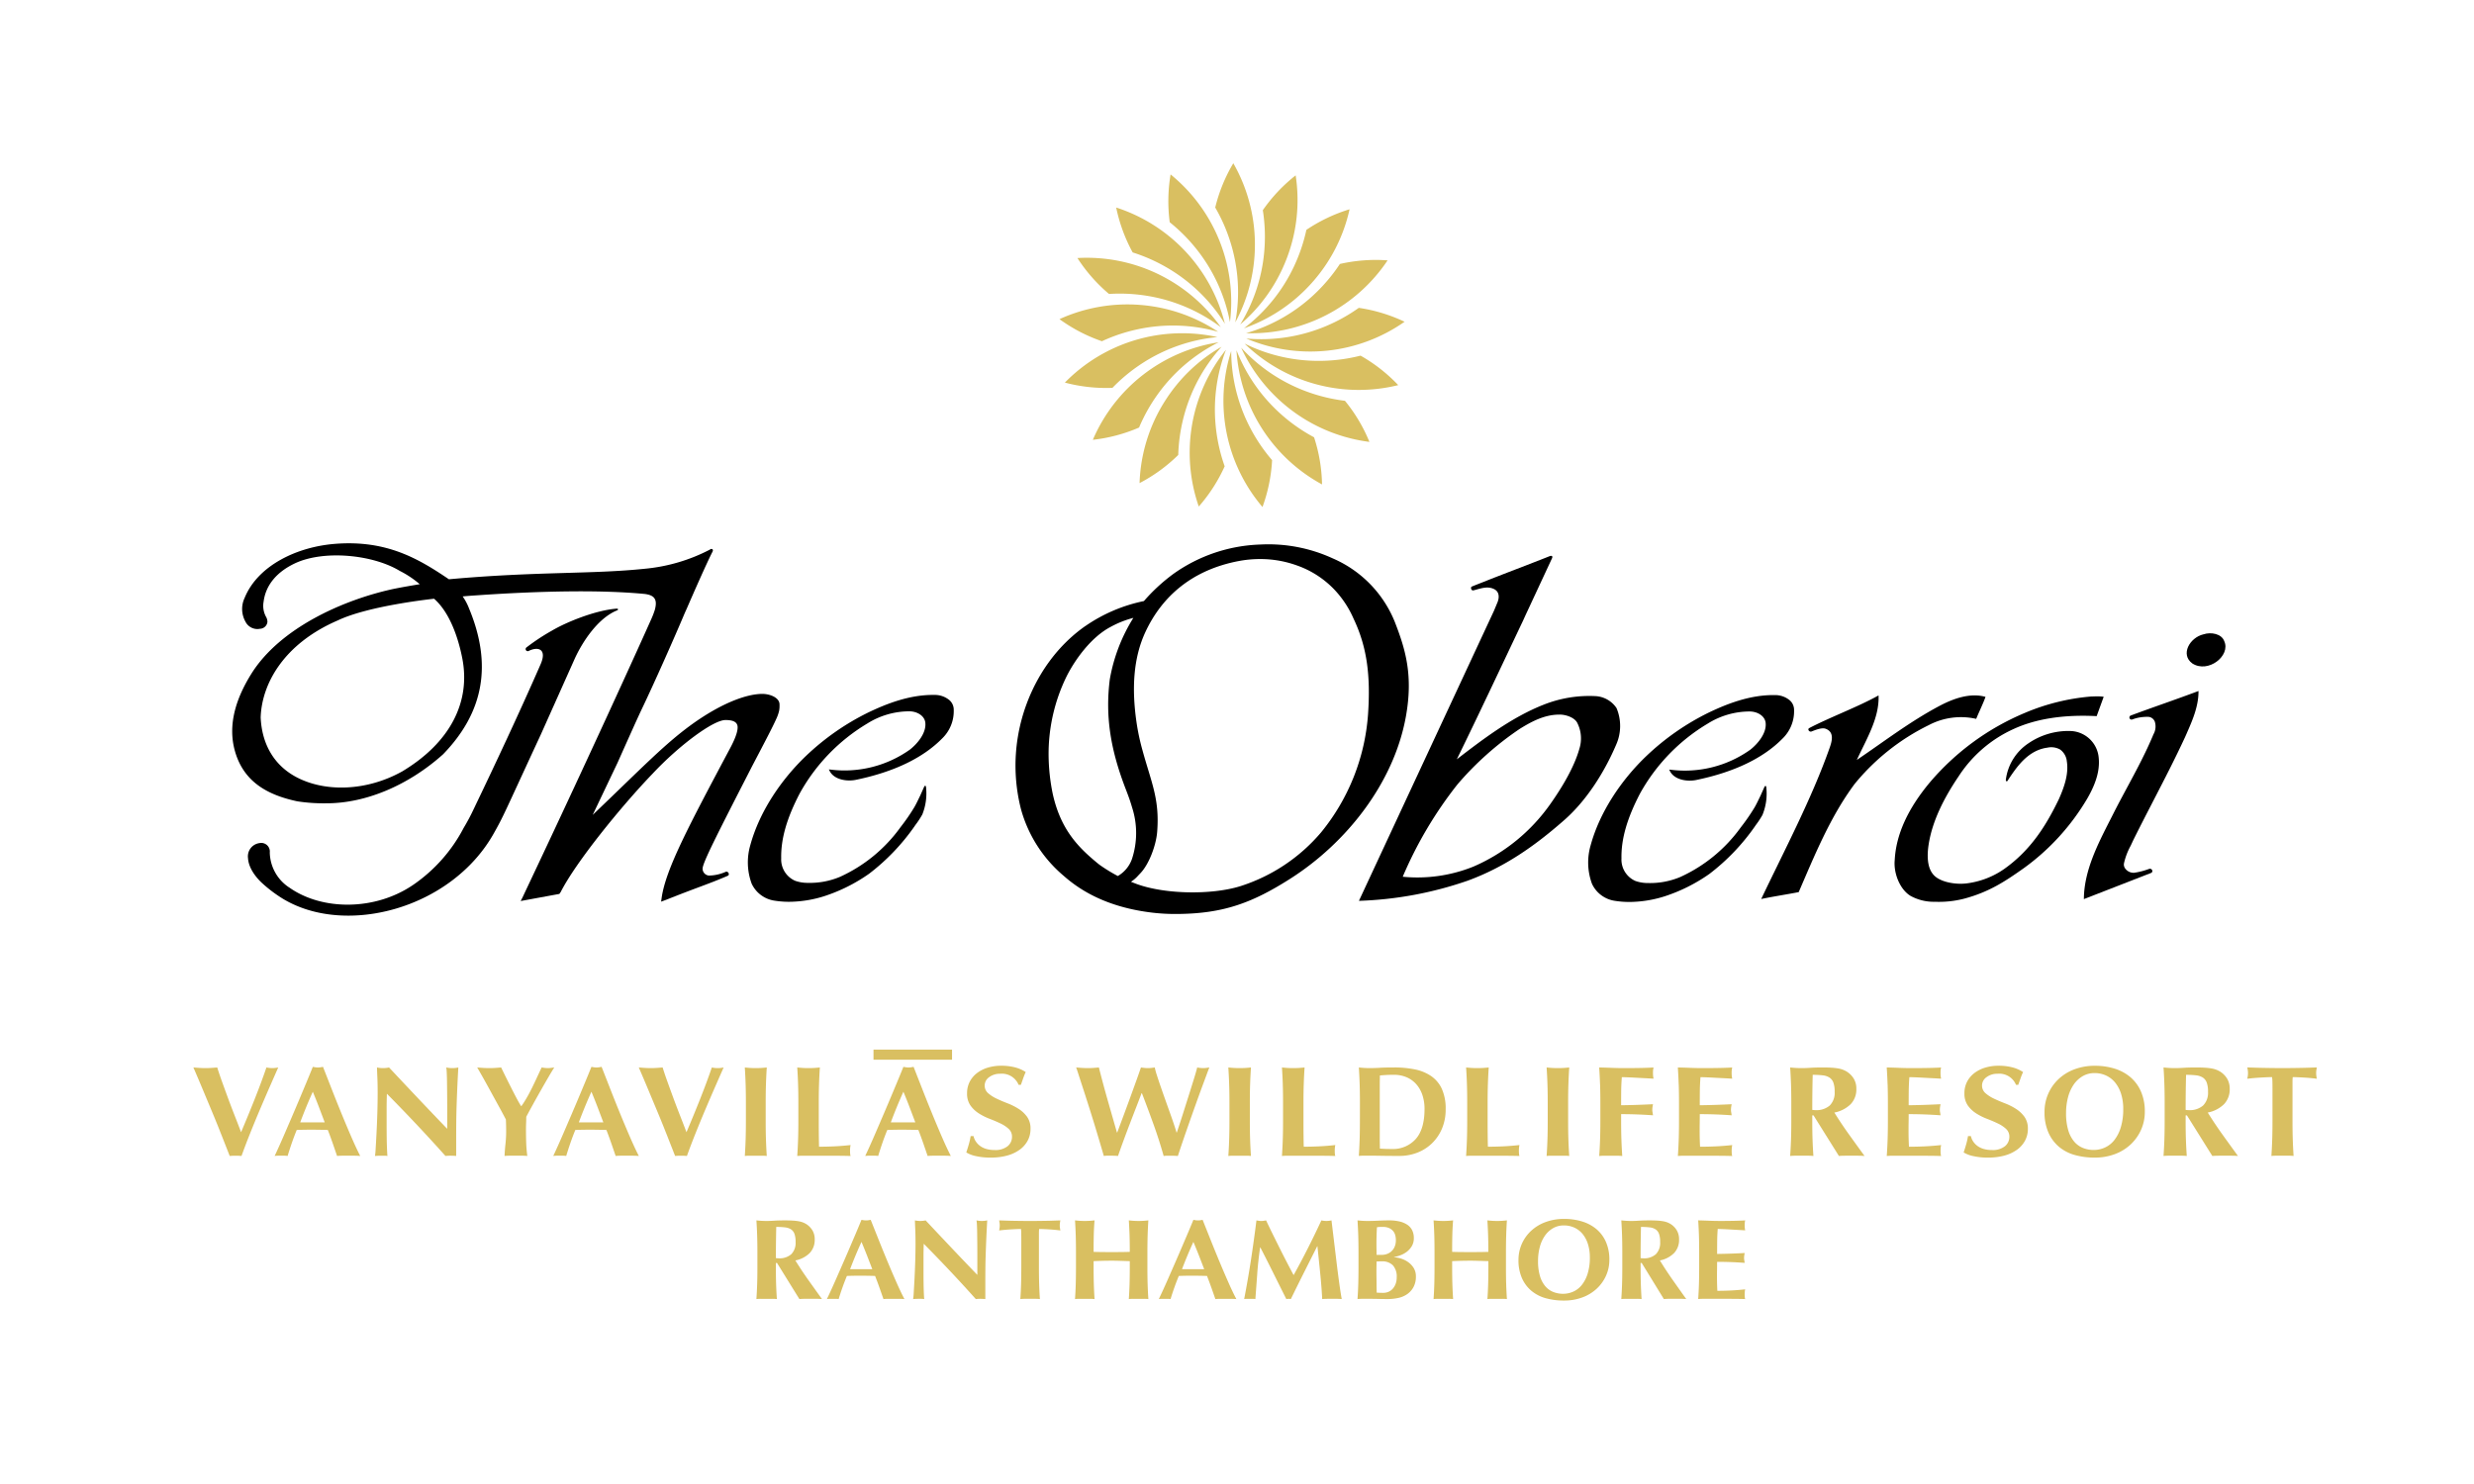 <svg xmlns="http://www.w3.org/2000/svg" xmlns:xlink="http://www.w3.org/1999/xlink" width="500" height="300" viewBox="0 0 500 300">
  <rect x="0" y="0" width="500" height="300" fill="#808080" stroke="none"/>
  <defs>
    <clipPath id="clip-Vanyavilas">
      <rect width="500" height="300"/>
    </clipPath>
  </defs>
  <g id="Vanyavilas" clip-path="url(#clip-Vanyavilas)">
    <rect width="500" height="300" fill="#fff"/>
    <g id="Group_53" data-name="Group 53" transform="translate(-51.764 33)">
      <rect id="Rectangle_5" data-name="Rectangle 5" width="15.873" height="2.042" transform="translate(228.3 179.185)" fill="#d9bf61"/>
      <g id="Group_8" data-name="Group 8">
        <g id="Group_54" data-name="Group 54" transform="translate(90.851 182.456)">
          <path id="Path_169" data-name="Path 169" d="M9.641,223.81q1.408-3.307,2.735-6.653t2.384-6.419a6.355,6.355,0,0,0,1.191.131,6.366,6.366,0,0,0,1.192-.131q-.677,1.537-1.626,3.7t-1.977,4.583q-1.029,2.422-2.031,4.922t-1.787,4.687q-.543-.052-1.192-.052t-1.191.052q-.406-1.041-.989-2.526t-1.245-3.15q-.664-1.667-1.395-3.412T2.3,216.168q-.677-1.628-1.273-3.033T0,210.738c.415.035.826.065,1.233.091s.807.04,1.2.04.795-.013,1.191-.04.795-.056,1.192-.091q.46,1.459,1.043,3.073t1.2,3.294q.622,1.68,1.286,3.372t1.286,3.333" transform="translate(0 -210.399)" fill="#d9bf61"/>
          <path id="Path_170" data-name="Path 170" d="M45.666,228.533q-.65-.052-1.232-.052h-2.3q-.583,0-1.151.052-.433-1.276-.893-2.6t-.976-2.656q-.866-.025-1.733-.039t-1.733-.013q-.7,0-1.409.013t-1.408.039q-.542,1.329-1,2.656t-.84,2.6a4.014,4.014,0,0,0-.636-.052H29.065a5.2,5.2,0,0,0-.7.052q.325-.676.866-1.875t1.192-2.708q.65-1.509,1.395-3.242t1.49-3.5q.745-1.77,1.462-3.489t1.314-3.2c.181.035.352.065.515.091a3.431,3.431,0,0,0,1.029,0c.162-.026.333-.056.514-.091q.866,2.213,1.855,4.739t1.99,4.961q1,2.435,1.95,4.622t1.733,3.7m-9.587-12.994q-.7,1.562-1.327,3.086t-1.219,3.112H38.49q-.6-1.588-1.178-3.112t-1.233-3.086" transform="translate(-11.949 -210.305)" fill="#d9bf61"/>
          <path id="Path_171" data-name="Path 171" d="M63.956,215.92q0-1.8-.054-3.021t-.081-2.161a5.744,5.744,0,0,0,2.437,0q2.951,3.152,5.835,6.2t5.918,6.2v-4.791q0-1.276-.013-2.513t-.027-2.279q-.015-1.041-.054-1.8a8.34,8.34,0,0,0-.095-1.016,5.744,5.744,0,0,0,2.437,0q-.135,2.37-.216,4.283t-.136,3.607q-.054,1.694-.068,3.346t-.013,3.529v3.124q-.542-.053-1.11-.052a9.331,9.331,0,0,0-1.056.052q-5.58-6.25-11.836-12.577-.027.755-.041,1.51T65.77,219.1v3.021q0,1.562.013,2.656t.041,1.849q.028.755.054,1.237t.054.768a4.036,4.036,0,0,0-.65-.052H64.66q-.623,0-1.246.052a13.717,13.717,0,0,0,.136-1.484q.081-1.276.176-3.112t.163-3.984q.067-2.149.067-4.128" transform="translate(-26.718 -210.399)" fill="#d9bf61"/>
          <path id="Path_172" data-name="Path 172" d="M109.142,216.845q.543-.95,1.056-1.992t1-2.1q.488-1.055.947-2.018.3.053.61.091a5.082,5.082,0,0,0,1.272,0q.312-.038.664-.091-.462.73-1.152,1.914t-1.475,2.565q-.786,1.381-1.584,2.826t-1.448,2.669q0,.624-.028,1.263t-.027,1.289q0,1.327.041,2.63t.23,2.734q-.569-.052-1.151-.052h-2.3q-.582,0-1.151.052.053-1.2.189-2.447a23.057,23.057,0,0,0,.135-2.5c0-.4-.005-.8-.013-1.211s-.024-.811-.041-1.211q-.677-1.3-1.557-2.9t-1.707-3.112q-.826-1.51-1.517-2.734t-1.015-1.771q.623.053,1.219.091t1.219.04q.622,0,1.2-.04t1.2-.091q.46.964,1.043,2.136t1.151,2.292q.569,1.12,1.057,2.031T108,218.55h.054a19.436,19.436,0,0,0,1.083-1.705" transform="translate(-41.762 -210.399)" fill="#d9bf61"/>
          <path id="Path_173" data-name="Path 173" d="M142.962,228.533q-.65-.052-1.232-.052h-2.3q-.583,0-1.151.052-.433-1.276-.893-2.6t-.976-2.656q-.866-.025-1.733-.039t-1.733-.013q-.7,0-1.409.013t-1.408.039q-.542,1.329-1,2.656t-.84,2.6a4.014,4.014,0,0,0-.636-.052h-1.286a5.2,5.2,0,0,0-.7.052q.325-.676.866-1.875t1.192-2.708q.65-1.509,1.395-3.242t1.49-3.5q.745-1.77,1.462-3.489t1.314-3.2c.181.035.352.065.515.091a3.431,3.431,0,0,0,1.029,0c.162-.026.333-.056.514-.091q.866,2.213,1.855,4.739t1.99,4.961q1,2.435,1.95,4.622t1.733,3.7m-9.587-12.994q-.7,1.562-1.327,3.086t-1.219,3.112h4.956q-.6-1.588-1.178-3.112t-1.233-3.086" transform="translate(-52.942 -210.305)" fill="#d9bf61"/>
          <path id="Path_174" data-name="Path 174" d="M165.2,223.81q1.408-3.307,2.735-6.653t2.384-6.419a5.493,5.493,0,0,0,2.383,0q-.677,1.537-1.626,3.7t-1.977,4.583q-1.029,2.422-2.031,4.922t-1.787,4.687q-.543-.052-1.192-.052t-1.192.052q-.406-1.041-.989-2.526t-1.245-3.15q-.664-1.667-1.395-3.412t-1.409-3.372q-.677-1.628-1.273-3.033t-1.029-2.4c.415.035.826.065,1.233.091s.807.04,1.2.04.795-.013,1.191-.04.795-.056,1.192-.091q.46,1.459,1.043,3.073t1.2,3.294q.622,1.68,1.286,3.372t1.286,3.333" transform="translate(-65.542 -210.399)" fill="#d9bf61"/>
          <path id="Path_175" data-name="Path 175" d="M192.743,214.111q-.054-1.68-.163-3.373.46.052,1,.091t1.219.039q.676,0,1.219-.039t1-.091q-.109,1.693-.163,3.373t-.054,3.841v3.542q0,2.161.054,3.841t.163,3.294a8.828,8.828,0,0,0-1-.052h-2.437a8.8,8.8,0,0,0-1,.052q.108-1.614.163-3.294t.054-3.841v-3.542q0-2.161-.054-3.841" transform="translate(-81.138 -210.399)" fill="#d9bf61"/>
          <path id="Path_176" data-name="Path 176" d="M211.062,214.111q-.056-1.68-.167-3.373.473.052,1.031.091t1.254.039q.7,0,1.254-.039t1.031-.091q-.111,1.693-.167,3.373t-.056,3.841v3.542q0,1.484.014,2.864t.042,2.4q1.588,0,3.177-.078t3.2-.26c-.038.191-.066.365-.084.521a7.648,7.648,0,0,0,0,1.3,1.755,1.755,0,0,0,.084.391q-.752-.026-1.853-.039t-3.023-.013h-4.416c-.418,0-.734,0-.948.013s-.395.021-.543.039q.111-1.614.167-3.294t.056-3.841v-3.542q0-2.161-.056-3.841" transform="translate(-88.855 -210.399)" fill="#d9bf61"/>
          <path id="Path_177" data-name="Path 177" d="M251.919,228.533q-.65-.052-1.232-.052h-2.3q-.583,0-1.151.052-.433-1.276-.893-2.6t-.976-2.656q-.866-.025-1.733-.039t-1.733-.013q-.7,0-1.409.013t-1.408.039q-.542,1.329-1,2.656t-.84,2.6a4.014,4.014,0,0,0-.636-.052h-1.286a5.2,5.2,0,0,0-.7.052q.325-.676.866-1.875t1.192-2.708q.65-1.509,1.395-3.242t1.49-3.5q.745-1.77,1.462-3.489t1.314-3.2c.181.035.352.065.515.091a3.431,3.431,0,0,0,1.029,0c.162-.026.333-.056.514-.091q.866,2.213,1.855,4.739t1.99,4.961q1,2.435,1.95,4.622t1.733,3.7m-9.587-12.994q-.7,1.562-1.327,3.086t-1.219,3.112h4.956q-.6-1.588-1.178-3.112t-1.233-3.086" transform="translate(-98.848 -210.305)" fill="#d9bf61"/>
          <path id="Path_178" data-name="Path 178" d="M276.815,211.768a3.557,3.557,0,0,0-2.285.7,2.057,2.057,0,0,0-.884,1.641,2.016,2.016,0,0,0,.686,1.575,7.28,7.28,0,0,0,1.722,1.108q1.036.494,2.224.95a12.258,12.258,0,0,1,2.224,1.12,6.269,6.269,0,0,1,1.722,1.615,4.059,4.059,0,0,1,.685,2.434,4.971,4.971,0,0,1-.579,2.383,5.428,5.428,0,0,1-1.645,1.848,7.845,7.845,0,0,1-2.544,1.172,12.574,12.574,0,0,1-3.306.4,13.1,13.1,0,0,1-2.94-.3,6.129,6.129,0,0,1-1.965-.742q.3-.911.517-1.667a16.23,16.23,0,0,0,.366-1.641h.579a3.114,3.114,0,0,0,.457,1.08,3.611,3.611,0,0,0,.854.9,3.956,3.956,0,0,0,1.249.612,5.675,5.675,0,0,0,1.646.221,3.943,3.943,0,0,0,2.7-.781,2.437,2.437,0,0,0,.869-1.875,2.108,2.108,0,0,0-.671-1.615,6.651,6.651,0,0,0-1.676-1.106q-1.005-.482-2.194-.937a11.8,11.8,0,0,1-2.193-1.107,6.052,6.052,0,0,1-1.676-1.6,4.13,4.13,0,0,1-.67-2.435,4.944,4.944,0,0,1,.564-2.4,5.271,5.271,0,0,1,1.507-1.744,6.878,6.878,0,0,1,2.179-1.068,9.152,9.152,0,0,1,2.605-.365,10.946,10.946,0,0,1,2.879.339,7.136,7.136,0,0,1,2.117.937q-.275.6-.473,1.159l-.5,1.419H280.5a3.653,3.653,0,0,0-3.687-2.239" transform="translate(-113.727 -210.153)" fill="#d9bf61"/>
          <path id="Path_179" data-name="Path 179" d="M320.383,218.9q-.641,1.654-1.3,3.373t-1.268,3.385q-.613,1.667-1.059,2.969-.641-.053-1.421-.052h-.725a5,5,0,0,0-.725.052q-.306-1.068-.808-2.76T312,222.275q-.585-1.9-1.2-3.841t-1.143-3.554q-.529-1.614-.891-2.748t-.474-1.393q.613.052,1.2.091t1.142.039q.557,0,1.129-.039t1.128-.091q.418,1.667.892,3.425t.961,3.463q.487,1.706.947,3.308t.849,2.955h.056q.613-1.641,1.324-3.554t1.379-3.75q.669-1.836,1.226-3.385t.863-2.461q.362.052.7.091a6.189,6.189,0,0,0,1.393,0q.333-.039.7-.091a14.351,14.351,0,0,0,.418,1.536q.306.964.71,2.135t.864,2.474q.46,1.3.919,2.578t.85,2.421q.39,1.148.641,2.006h.056q.557-1.641,1.184-3.62t1.212-3.827q.584-1.849,1.058-3.386t.669-2.317a6.551,6.551,0,0,0,1.17.13,5.063,5.063,0,0,0,.627-.039q.32-.039.655-.091-.2.495-.613,1.615T333.618,215q-.557,1.523-1.2,3.32t-1.282,3.62q-.642,1.823-1.24,3.568t-1.045,3.125q-.642-.053-1.421-.052h-.724a5,5,0,0,0-.724.052q-.892-3.177-2.02-6.315t-2.382-6.393h-.055q-.5,1.328-1.143,2.981" transform="translate(-129.889 -210.4)" fill="#d9bf61"/>
          <path id="Path_180" data-name="Path 180" d="M361.615,214.111q-.056-1.68-.167-3.373.474.052,1.031.091t1.254.039q.7,0,1.254-.039t1.031-.091q-.111,1.693-.167,3.373t-.055,3.841v3.542q0,2.161.055,3.841t.167,3.294a9.307,9.307,0,0,0-1.031-.052h-2.508a9.314,9.314,0,0,0-1.031.052q.111-1.614.167-3.294t.056-3.841v-3.542q0-2.161-.056-3.841" transform="translate(-152.286 -210.399)" fill="#d9bf61"/>
          <path id="Path_181" data-name="Path 181" d="M380.344,214.111q-.056-1.68-.167-3.373.473.052,1.031.091t1.254.039q.7,0,1.254-.039t1.031-.091q-.111,1.693-.167,3.373t-.056,3.841v3.542q0,1.484.014,2.864t.042,2.4q1.589,0,3.177-.078t3.2-.26c-.038.191-.066.365-.084.521a7.644,7.644,0,0,0,0,1.3,1.76,1.76,0,0,0,.084.391q-.752-.026-1.853-.039t-3.023-.013h-4.417c-.418,0-.734,0-.948.013s-.395.021-.543.039q.111-1.614.167-3.294t.056-3.841v-3.542q0-2.161-.056-3.841" transform="translate(-160.177 -210.399)" fill="#d9bf61"/>
          <path id="Path_182" data-name="Path 182" d="M407.248,217.951q0-2.161-.054-3.841t-.162-3.373q.46.052,1,.091t1.218.039q.894,0,2-.065t2.9-.065a20.582,20.582,0,0,1,4.238.4,8.909,8.909,0,0,1,3.29,1.367,6.37,6.37,0,0,1,2.139,2.591,9.721,9.721,0,0,1,.758,4.1,9.855,9.855,0,0,1-.745,3.906,8.955,8.955,0,0,1-2.031,2.981,8.811,8.811,0,0,1-2.98,1.888,9.983,9.983,0,0,1-3.615.651q-2.032,0-3.467-.026t-2.492-.026h-1.218a8.8,8.8,0,0,0-1,.052q.108-1.614.162-3.294t.054-3.841Zm4.009,5.442v1.562q0,.755.013,1.38c.009.417.014.686.014.807q.406.027.974.052t1.409.026a6.165,6.165,0,0,0,4.848-2.005q1.788-2.005,1.788-6.067a8.7,8.7,0,0,0-.447-2.891,6.3,6.3,0,0,0-1.259-2.175,5.489,5.489,0,0,0-1.95-1.38,6.477,6.477,0,0,0-2.546-.481q-.975,0-1.584.039t-1.232.091c0,.122-.005.391-.014.807s-.013.885-.013,1.406v8.828Z" transform="translate(-171.491 -210.399)" fill="#d9bf61"/>
          <path id="Path_183" data-name="Path 183" d="M444.655,214.111q-.056-1.68-.167-3.373.473.052,1.031.091t1.254.039q.7,0,1.254-.039t1.031-.091q-.111,1.693-.167,3.373t-.056,3.841v3.542q0,1.484.014,2.864t.042,2.4q1.588,0,3.177-.078t3.2-.26c-.038.191-.066.365-.084.521a7.627,7.627,0,0,0,0,1.3,1.75,1.75,0,0,0,.084.391q-.752-.026-1.853-.039t-3.023-.013h-4.416q-.628,0-.948.013c-.214.008-.395.021-.543.039q.111-1.614.167-3.294t.056-3.841v-3.542q0-2.161-.056-3.841" transform="translate(-187.272 -210.399)" fill="#d9bf61"/>
          <path id="Path_184" data-name="Path 184" d="M472.775,214.111q-.056-1.68-.167-3.373.474.052,1.031.091t1.254.039q.7,0,1.254-.039t1.031-.091q-.111,1.693-.167,3.373t-.055,3.841v3.542q0,2.161.055,3.841t.167,3.294a9.307,9.307,0,0,0-1.031-.052h-2.508a9.314,9.314,0,0,0-1.031.052q.111-1.614.167-3.294t.056-3.841v-3.542q0-2.161-.056-3.841" transform="translate(-199.12 -210.399)" fill="#d9bf61"/>
          <path id="Path_185" data-name="Path 185" d="M491.139,214.111q-.057-1.68-.171-3.373,1.278.026,2.526.078t2.527.052q2.1,0,3.732-.039t2.2-.091a4.31,4.31,0,0,0-.113,1.094,5.674,5.674,0,0,0,.029.651q.028.234.084.521-.823-.052-1.8-.1t-1.9-.1q-.923-.053-1.661-.079t-1.05-.026q-.114,1.432-.128,2.838t-.015,2.838q1.845-.026,3.335-.078t3.108-.13c-.056.3-.095.521-.113.677a4.21,4.21,0,0,0-.028.495,2.272,2.272,0,0,0,.043.43q.042.221.1.638-3.235-.234-6.443-.234v1.328q0,2.161.057,3.841t.171,3.294a9.678,9.678,0,0,0-1.05-.052h-2.554a9.674,9.674,0,0,0-1.051.052q.114-1.614.171-3.294t.057-3.841v-3.542q0-2.161-.057-3.841" transform="translate(-206.855 -210.399)" fill="#d9bf61"/>
          <path id="Path_186" data-name="Path 186" d="M518.607,214.111q-.057-1.68-.171-3.373,1.278.026,2.527.078t2.527.052q2.1,0,3.732-.039t2.2-.091a4.307,4.307,0,0,0-.113,1.094,5.674,5.674,0,0,0,.029.651q.028.234.084.521-.823-.052-1.8-.1t-1.9-.1q-.923-.053-1.661-.079t-1.05-.026q-.114,1.432-.128,2.838t-.014,2.838q1.845-.026,3.335-.078t3.108-.13c-.056.3-.095.521-.113.677a4.21,4.21,0,0,0-.028.495,2.277,2.277,0,0,0,.043.43q.042.221.1.638-3.235-.234-6.443-.234,0,.834-.014,1.667c-.01.556-.014,1.112-.014,1.667q0,1.694.085,3.255,1.618,0,3.236-.078t3.264-.26c-.038.191-.066.365-.084.521a7.324,7.324,0,0,0,0,1.3,1.782,1.782,0,0,0,.084.391q-.766-.026-1.887-.039t-3.08-.013h-4.5c-.426,0-.748,0-.965.013s-.4.021-.554.039q.114-1.614.171-3.294t.057-3.841v-3.542q0-2.161-.057-3.841" transform="translate(-218.428 -210.399)" fill="#d9bf61"/>
          <path id="Path_187" data-name="Path 187" d="M562.133,220.425v1.068q0,2.161.057,3.841t.172,3.294a10,10,0,0,0-1.06-.052h-2.578a9.99,9.99,0,0,0-1.06.052q.114-1.614.172-3.294t.057-3.841v-3.542q0-2.161-.057-3.841t-.172-3.373c.325.035.678.065,1.06.091s.811.04,1.289.04q.773,0,1.762-.066t2.449-.065q1.088,0,1.862.052a11.684,11.684,0,0,1,1.332.156,4.767,4.767,0,0,1,1.761.677,4.374,4.374,0,0,1,1.361,1.419,3.894,3.894,0,0,1,.5,2.018,4.3,4.3,0,0,1-1.145,3.1,6.427,6.427,0,0,1-3.3,1.693q1.375,2.214,2.951,4.414t3.151,4.362q-.659-.052-1.289-.052h-2.592q-.645,0-1.3.052l-5.127-8.2Zm4.526-4.791a5.25,5.25,0,0,0-.257-1.822,2.081,2.081,0,0,0-.788-1.029,3.175,3.175,0,0,0-1.375-.455,16.926,16.926,0,0,0-2.02-.1q-.085,3.542-.086,7.084c.115.017.224.03.329.039s.205.013.3.013a4.123,4.123,0,0,0,2.893-.925,3.629,3.629,0,0,0,1-2.8" transform="translate(-234.956 -210.399)" fill="#d9bf61"/>
          <path id="Path_188" data-name="Path 188" d="M591.561,214.111q-.057-1.68-.171-3.373,1.278.026,2.527.078t2.527.052q2.1,0,3.732-.039t2.2-.091a4.31,4.31,0,0,0-.113,1.094,5.662,5.662,0,0,0,.029.651q.028.234.084.521-.823-.052-1.8-.1t-1.9-.1q-.923-.053-1.661-.079t-1.05-.026q-.114,1.432-.128,2.838t-.014,2.838q1.844-.026,3.335-.078t3.108-.13c-.056.3-.095.521-.113.677a4.21,4.21,0,0,0-.028.495,2.272,2.272,0,0,0,.043.43q.043.221.1.638-3.235-.234-6.443-.234,0,.834-.014,1.667c-.01.556-.014,1.112-.014,1.667q0,1.694.085,3.255,1.618,0,3.236-.078t3.264-.26c-.038.191-.066.365-.084.521a7.339,7.339,0,0,0,0,1.3,1.782,1.782,0,0,0,.084.391q-.766-.026-1.887-.039t-3.08-.013h-4.5c-.426,0-.748,0-.965.013s-.4.021-.554.039q.114-1.614.171-3.294t.057-3.841v-3.542q0-2.161-.057-3.841" transform="translate(-249.165 -210.399)" fill="#d9bf61"/>
          <path id="Path_189" data-name="Path 189" d="M625.142,211.768a3.557,3.557,0,0,0-2.285.7,2.057,2.057,0,0,0-.884,1.641,2.016,2.016,0,0,0,.686,1.575,7.283,7.283,0,0,0,1.722,1.108q1.036.494,2.224.95a12.264,12.264,0,0,1,2.224,1.12,6.268,6.268,0,0,1,1.721,1.615,4.059,4.059,0,0,1,.685,2.434,4.972,4.972,0,0,1-.579,2.383,5.428,5.428,0,0,1-1.645,1.848,7.843,7.843,0,0,1-2.544,1.172,12.573,12.573,0,0,1-3.306.4,13.1,13.1,0,0,1-2.94-.3,6.127,6.127,0,0,1-1.965-.742q.3-.911.517-1.667a16.221,16.221,0,0,0,.366-1.641h.579a3.117,3.117,0,0,0,.457,1.08,3.617,3.617,0,0,0,.854.9,3.957,3.957,0,0,0,1.249.612,5.675,5.675,0,0,0,1.646.221,3.943,3.943,0,0,0,2.7-.781,2.436,2.436,0,0,0,.869-1.875,2.108,2.108,0,0,0-.671-1.615,6.652,6.652,0,0,0-1.676-1.106q-1.005-.482-2.194-.937a11.8,11.8,0,0,1-2.193-1.107,6.055,6.055,0,0,1-1.676-1.6,4.131,4.131,0,0,1-.67-2.435,4.944,4.944,0,0,1,.564-2.4,5.271,5.271,0,0,1,1.507-1.744,6.879,6.879,0,0,1,2.179-1.068,9.152,9.152,0,0,1,2.605-.365,10.947,10.947,0,0,1,2.88.339,7.135,7.135,0,0,1,2.117.937q-.275.6-.473,1.159l-.5,1.419h-.457a3.653,3.653,0,0,0-3.687-2.239" transform="translate(-260.485 -210.153)" fill="#d9bf61"/>
          <path id="Path_190" data-name="Path 190" d="M646.5,219.475a9.038,9.038,0,0,1,2.789-6.588,9.546,9.546,0,0,1,3.214-2.005,11.57,11.57,0,0,1,4.2-.729,13.221,13.221,0,0,1,3.958.573,9.069,9.069,0,0,1,3.187,1.719,8.011,8.011,0,0,1,2.138,2.9,10.006,10.006,0,0,1,.783,4.1,8.828,8.828,0,0,1-.756,3.646,9.167,9.167,0,0,1-2.1,2.956,9.527,9.527,0,0,1-3.2,1.966,11.478,11.478,0,0,1-4.09.7,14.811,14.811,0,0,1-3.944-.508,8.5,8.5,0,0,1-3.214-1.641,7.949,7.949,0,0,1-2.165-2.891,10.129,10.129,0,0,1-.8-4.206m15.91-.573a10.033,10.033,0,0,0-.425-3.033,6.925,6.925,0,0,0-1.182-2.279,5.163,5.163,0,0,0-1.833-1.446,5.437,5.437,0,0,0-2.351-.508,4.669,4.669,0,0,0-2.431.638,5.717,5.717,0,0,0-1.82,1.731,8.245,8.245,0,0,0-1.128,2.565,12.347,12.347,0,0,0-.385,3.138,11.815,11.815,0,0,0,.451,3.515,6.291,6.291,0,0,0,1.222,2.3,4.541,4.541,0,0,0,1.78,1.263,5.835,5.835,0,0,0,2.125.391,5.46,5.46,0,0,0,2.284-.495,5.13,5.13,0,0,0,1.9-1.51,7.883,7.883,0,0,0,1.3-2.578,12.361,12.361,0,0,0,.492-3.7" transform="translate(-272.386 -210.153)" fill="#d9bf61"/>
          <path id="Path_191" data-name="Path 191" d="M692.528,220.425v1.068q0,2.161.057,3.841t.172,3.294a10,10,0,0,0-1.06-.052h-2.578a9.99,9.99,0,0,0-1.06.052q.114-1.614.172-3.294t.057-3.841v-3.542q0-2.161-.057-3.841t-.172-3.373c.325.035.678.065,1.06.091s.811.04,1.289.04q.773,0,1.762-.066t2.449-.065q1.088,0,1.862.052a11.685,11.685,0,0,1,1.332.156,5.073,5.073,0,0,1,.973.274,5.021,5.021,0,0,1,.788.4,4.376,4.376,0,0,1,1.361,1.419,3.9,3.9,0,0,1,.5,2.018,4.3,4.3,0,0,1-1.145,3.1A6.427,6.427,0,0,1,697,219.852q1.375,2.214,2.951,4.414t3.151,4.362q-.659-.052-1.289-.052h-2.592q-.645,0-1.3.052l-5.127-8.2Zm4.526-4.791a5.252,5.252,0,0,0-.257-1.822,2.081,2.081,0,0,0-.788-1.029,3.175,3.175,0,0,0-1.375-.455,16.928,16.928,0,0,0-2.02-.1q-.085,3.542-.086,7.084c.115.017.224.03.329.039s.206.013.3.013a4.123,4.123,0,0,0,2.893-.925,3.63,3.63,0,0,0,1-2.8" transform="translate(-289.894 -210.399)" fill="#d9bf61"/>
          <path id="Path_192" data-name="Path 192" d="M722.387,213.6a6.13,6.13,0,0,0-.068-.911q-.41,0-1.011.026t-1.285.065q-.684.04-1.395.1t-1.312.143c.036-.19.069-.381.1-.573a3.957,3.957,0,0,0,0-1.146c-.027-.191-.059-.381-.1-.573q.93.026,1.682.052t1.531.039q.779.014,1.7.027t2.2.013q1.285,0,2.2-.013t1.681-.027q.765-.013,1.491-.039t1.572-.052c-.036.192-.068.382-.1.573a4.075,4.075,0,0,0,0,1.146q.041.287.1.573-.546-.078-1.23-.143t-1.354-.1q-.671-.039-1.272-.065t-1.011-.026a2.6,2.6,0,0,0-.041.365c-.01.156-.014.339-.014.547v7.89q0,2.161.055,3.841t.164,3.294a8.986,8.986,0,0,0-1.012-.052h-2.46a8.98,8.98,0,0,0-1.012.052q.109-1.614.164-3.294t.054-3.841v-6.51q0-.754-.013-1.38" transform="translate(-302.22 -210.399)" fill="#d9bf61"/>
          <path id="Path_193" data-name="Path 193" d="M200.561,272.773v.949q0,1.922.05,3.414t.152,2.929a8.615,8.615,0,0,0-.933-.046h-2.271a8.623,8.623,0,0,0-.933.046q.1-1.435.151-2.929t.051-3.414v-3.148q0-1.921-.051-3.414t-.151-3q.429.047.933.082t1.135.035q.681,0,1.551-.058t2.157-.058q.958,0,1.64.047a10.078,10.078,0,0,1,1.173.139,4.42,4.42,0,0,1,.858.243,4.466,4.466,0,0,1,.694.359,3.873,3.873,0,0,1,1.2,1.262,3.486,3.486,0,0,1,.442,1.794,3.843,3.843,0,0,1-1.009,2.754,5.639,5.639,0,0,1-2.9,1.5q1.212,1.969,2.6,3.924t2.775,3.877q-.581-.047-1.135-.046h-2.283q-.568,0-1.148.046l-4.517-7.291Zm3.987-4.259a4.719,4.719,0,0,0-.227-1.62,1.843,1.843,0,0,0-.694-.914,2.768,2.768,0,0,0-1.211-.405,14.639,14.639,0,0,0-1.779-.093q-.076,3.148-.076,6.3.152.023.291.035c.092.008.181.012.264.012a3.61,3.61,0,0,0,2.549-.822,3.243,3.243,0,0,0,.882-2.488" transform="translate(-82.842 -232.908)" fill="#d9bf61"/>
          <path id="Path_194" data-name="Path 194" d="M236.921,279.981q-.589-.047-1.117-.046h-2.085q-.529,0-1.043.046-.392-1.135-.81-2.315t-.883-2.361q-.786-.023-1.571-.035t-1.571-.012q-.638,0-1.276.012t-1.275.035q-.491,1.18-.908,2.361t-.761,2.315a3.665,3.665,0,0,0-.576-.046H221.88a4.734,4.734,0,0,0-.638.046q.294-.6.785-1.667t1.08-2.407l1.263-2.882q.674-1.538,1.349-3.113t1.325-3.1q.65-1.529,1.19-2.847c.163.031.319.058.466.081a3.2,3.2,0,0,0,.932,0c.147-.023.3-.05.466-.081l1.681,4.213q.895,2.245,1.8,4.41t1.767,4.109q.858,1.944,1.571,3.287m-8.686-11.55q-.638,1.389-1.2,2.743t-1.1,2.766h4.489q-.54-1.411-1.067-2.766t-1.116-2.743" transform="translate(-93.214 -232.824)" fill="#d9bf61"/>
          <path id="Path_195" data-name="Path 195" d="M251.849,268.769q0-1.6-.049-2.685t-.072-1.921a5.127,5.127,0,0,0,2.167,0q2.624,2.8,5.187,5.51t5.26,5.508v-4.259q0-1.134-.012-2.234t-.024-2.025q-.011-.925-.048-1.6a7.344,7.344,0,0,0-.084-.9,5.127,5.127,0,0,0,2.167,0q-.121,2.108-.193,3.808t-.12,3.206q-.049,1.506-.06,2.975t-.012,3.136v2.778q-.482-.047-.987-.047a8.342,8.342,0,0,0-.939.047q-4.959-5.556-10.52-11.181c-.016.448-.028.9-.036,1.343s-.012.9-.012,1.366v2.685q0,1.388.012,2.361t.036,1.643c.016.448.032.815.048,1.1s.032.513.048.683a3.589,3.589,0,0,0-.577-.047h-.554q-.554,0-1.107.047a12.535,12.535,0,0,0,.12-1.32q.072-1.133.156-2.766t.145-3.541q.06-1.91.06-3.669" transform="translate(-105.907 -232.909)" fill="#d9bf61"/>
          <path id="Path_196" data-name="Path 196" d="M285.87,266.709a5.7,5.7,0,0,0-.06-.81q-.362,0-.891.023t-1.131.058q-.6.035-1.228.093t-1.155.127c.032-.17.06-.339.084-.509a3.574,3.574,0,0,0,0-1.018c-.024-.17-.052-.339-.084-.509q.819.023,1.48.046t1.348.035q.686.012,1.492.023t1.938.012q1.131,0,1.937-.012t1.481-.023q.674-.011,1.312-.035t1.384-.046c-.032.17-.06.34-.084.509a3.574,3.574,0,0,0,0,1.018c.024.17.051.34.084.509q-.483-.069-1.083-.127t-1.191-.093q-.591-.035-1.119-.058c-.354-.016-.65-.023-.891-.023a2.247,2.247,0,0,0-.036.324q-.012.208-.012.486v7.014q0,1.922.049,3.414t.144,2.928a7.87,7.87,0,0,0-.891-.046H286.58a7.853,7.853,0,0,0-.891.046q.1-1.435.145-2.928t.048-3.414v-5.787q0-.671-.012-1.227" transform="translate(-118.562 -232.909)" fill="#d9bf61"/>
          <path id="Path_197" data-name="Path 197" d="M317.145,272.346q-.915-.035-1.829-.035t-1.83.023q-.915.024-1.829.07v1.319q0,1.922.048,3.414t.145,2.929a7.877,7.877,0,0,0-.891-.046h-2.167a7.864,7.864,0,0,0-.891.046q.1-1.435.145-2.929t.048-3.414v-3.149q0-1.92-.048-3.414t-.145-3q.41.047.891.082t1.083.035q.6,0,1.083-.035t.891-.082q-.121,1.506-.157,2.975t-.036,3.39q.625.024,1.5.035t2.179.011q1.3,0,2.119-.011t1.517-.035q0-1.921-.048-3.39t-.145-2.975c.273.031.569.058.891.082s.682.035,1.083.035.763-.012,1.083-.035.618-.05.891-.082q-.1,1.506-.145,3t-.048,3.414v3.149q0,1.922.048,3.414t.145,2.929a7.845,7.845,0,0,0-.891-.046h-2.167a7.855,7.855,0,0,0-.891.046q.1-1.435.145-2.929t.048-3.414V272.4q-.916-.023-1.83-.058" transform="translate(-129.725 -232.909)" fill="#d9bf61"/>
          <path id="Path_198" data-name="Path 198" d="M352.838,279.981q-.589-.047-1.117-.046h-2.085q-.529,0-1.043.046-.392-1.135-.81-2.315t-.883-2.361q-.786-.023-1.571-.035t-1.571-.012q-.638,0-1.276.012t-1.275.035q-.491,1.18-.908,2.361t-.761,2.315a3.664,3.664,0,0,0-.576-.046H337.8a4.735,4.735,0,0,0-.638.046q.294-.6.785-1.667t1.08-2.407l1.263-2.882q.674-1.538,1.349-3.113t1.325-3.1q.65-1.529,1.19-2.847c.163.031.319.058.466.081a3.2,3.2,0,0,0,.932,0c.147-.023.3-.05.466-.081l1.68,4.213q.895,2.245,1.8,4.41t1.767,4.109q.858,1.944,1.57,3.287m-8.686-11.55q-.638,1.389-1.2,2.743t-1.1,2.766h4.489q-.54-1.411-1.067-2.766t-1.116-2.743" transform="translate(-142.052 -232.824)" fill="#d9bf61"/>
          <path id="Path_199" data-name="Path 199" d="M369.627,274.88q-.193,2.592-.385,5.185a3.6,3.6,0,0,0-.578-.046h-1.12a3.521,3.521,0,0,0-.565.046q.77-3.981,1.372-7.916t1.108-7.986q.265.047.494.082a3.276,3.276,0,0,0,.493.035,3.2,3.2,0,0,0,.457-.035q.24-.035.506-.082.65,1.39,1.36,2.825t1.42,2.859q.709,1.423,1.42,2.789t1.361,2.592q1.444-2.593,2.877-5.428t2.733-5.637a5.566,5.566,0,0,0,1.035.116,5.5,5.5,0,0,0,1.012-.116q.24,1.991.517,4.283t.542,4.479q.265,2.187.53,4.085t.481,3.055q-.482-.047-.975-.046h-1.962q-.505,0-1.011.046-.121-2.384-.4-5.162t-.565-5.509h-.048q-1.372,2.732-2.7,5.37t-2.624,5.3c-.08-.016-.156-.027-.229-.035a2.382,2.382,0,0,0-.458,0c-.072.008-.148.02-.229.035q-1.3-2.592-2.588-5.185t-2.66-5.254H370.2q-.385,2.661-.578,5.254" transform="translate(-154.616 -232.908)" fill="#d9bf61"/>
          <path id="Path_200" data-name="Path 200" d="M406.76,270.575q0-1.921-.049-3.414t-.147-3q.417.047.907.082t1.1.034q1.055,0,2.209-.057t2.208-.058a9,9,0,0,1,2.012.208,4.9,4.9,0,0,1,1.571.637,2.906,2.906,0,0,1,1.018,1.112,3.5,3.5,0,0,1,.356,1.631,3.074,3.074,0,0,1-.418,1.632,4.033,4.033,0,0,1-1.018,1.134,5.029,5.029,0,0,1-1.3.705,7.108,7.108,0,0,1-1.264.348v.046a5.675,5.675,0,0,1,1.325.243,5.122,5.122,0,0,1,1.448.683,4.185,4.185,0,0,1,1.165,1.191,3.161,3.161,0,0,1,.479,1.771,4.4,4.4,0,0,1-.479,2.129,4.121,4.121,0,0,1-1.276,1.436,4.976,4.976,0,0,1-1.827.775,10.183,10.183,0,0,1-2.135.22q-.982,0-1.827-.023t-1.779-.023H407.68a10.483,10.483,0,0,0-1.116.046q.1-1.436.147-2.929t.049-3.414Zm7.557-2.384a4.015,4.015,0,0,0-.135-1.053,2.1,2.1,0,0,0-.454-.857,2.365,2.365,0,0,0-.81-.579,3.006,3.006,0,0,0-1.227-.22c-.36,0-.61,0-.748.012a3.6,3.6,0,0,0-.454.058q-.05.857-.074,1.736t-.024,1.481q0,.626.012,1.193t.012,1.168h1.1a2.919,2.919,0,0,0,1.018-.185,2.621,2.621,0,0,0,1.534-1.459,3.176,3.176,0,0,0,.245-1.3m.172,7.477a3.357,3.357,0,0,0-.773-2.419,2.983,2.983,0,0,0-2.245-.8c-.229,0-.425,0-.589.012s-.319.011-.466.011q0,.486-.012,1.007t-.012,1.238q0,.556.012,1.134t.012,1.134q0,.556.012,1.018c.008.309.013.564.013.764.229.016.442.027.638.035s.433.011.712.011a2.609,2.609,0,0,0,1.03-.208,2.429,2.429,0,0,0,.859-.613,3.087,3.087,0,0,0,.589-.984,3.753,3.753,0,0,0,.221-1.342" transform="translate(-171.294 -232.909)" fill="#d9bf61"/>
          <path id="Path_201" data-name="Path 201" d="M442.369,272.346q-.915-.035-1.829-.035t-1.83.023q-.915.024-1.829.07v1.319q0,1.922.048,3.414t.145,2.929a7.877,7.877,0,0,0-.891-.046h-2.167a7.864,7.864,0,0,0-.891.046q.1-1.435.145-2.929t.048-3.414v-3.149q0-1.92-.048-3.414t-.145-3q.41.047.891.082t1.083.035q.6,0,1.083-.035t.891-.082q-.121,1.506-.157,2.975t-.036,3.39q.625.024,1.5.035t2.179.011q1.3,0,2.119-.011t1.517-.035q0-1.921-.048-3.39t-.145-2.975c.273.031.569.058.891.082s.682.035,1.083.035.763-.012,1.083-.035.618-.05.891-.082q-.1,1.506-.145,3t-.048,3.414v3.149q0,1.922.048,3.414t.145,2.929a7.845,7.845,0,0,0-.891-.046H444.9a7.854,7.854,0,0,0-.891.046q.1-1.435.145-2.929t.048-3.414V272.4q-.916-.023-1.83-.058" transform="translate(-182.485 -232.909)" fill="#d9bf61"/>
          <path id="Path_202" data-name="Path 202" d="M462.786,271.931a7.9,7.9,0,0,1,.663-3.218,8.02,8.02,0,0,1,1.866-2.638,8.674,8.674,0,0,1,2.912-1.782,10.664,10.664,0,0,1,3.8-.648,12.2,12.2,0,0,1,3.587.509,8.279,8.279,0,0,1,2.889,1.528,7.135,7.135,0,0,1,1.938,2.581,8.758,8.758,0,0,1,.709,3.646,7.7,7.7,0,0,1-.686,3.24,8.115,8.115,0,0,1-1.9,2.627,8.663,8.663,0,0,1-2.9,1.748,10.58,10.58,0,0,1-3.707.625,13.706,13.706,0,0,1-3.576-.451,7.763,7.763,0,0,1-2.912-1.459,7.062,7.062,0,0,1-1.963-2.569,8.854,8.854,0,0,1-.722-3.738m14.419-.51a8.748,8.748,0,0,0-.385-2.7,6.1,6.1,0,0,0-1.071-2.025,4.681,4.681,0,0,0-1.661-1.285,5.019,5.019,0,0,0-2.13-.451,4.3,4.3,0,0,0-2.2.566,5.163,5.163,0,0,0-1.649,1.539,7.244,7.244,0,0,0-1.022,2.281,10.779,10.779,0,0,0-.35,2.789,10.332,10.332,0,0,0,.409,3.125,5.593,5.593,0,0,0,1.108,2.049,4.116,4.116,0,0,0,1.613,1.122,5.368,5.368,0,0,0,1.926.348,5.026,5.026,0,0,0,2.07-.44A4.638,4.638,0,0,0,475.581,277a6.969,6.969,0,0,0,1.18-2.292,10.815,10.815,0,0,0,.445-3.288" transform="translate(-194.982 -232.69)" fill="#d9bf61"/>
          <path id="Path_203" data-name="Path 203" d="M502.592,272.773v.949q0,1.922.05,3.414t.15,2.929a8.48,8.48,0,0,0-.925-.046h-2.25a8.457,8.457,0,0,0-.925.046q.1-1.435.15-2.929t.05-3.414v-3.148q0-1.921-.05-3.414t-.15-3q.424.047.925.082t1.126.035q.674,0,1.537-.058t2.137-.058q.95,0,1.625.047a9.933,9.933,0,0,1,1.162.139,4.371,4.371,0,0,1,.85.243,4.428,4.428,0,0,1,.687.359,3.864,3.864,0,0,1,1.188,1.262,3.519,3.519,0,0,1,.437,1.794,3.865,3.865,0,0,1-1,2.754,5.573,5.573,0,0,1-2.875,1.5q1.2,1.969,2.575,3.924t2.75,3.877q-.575-.047-1.125-.046h-2.263q-.562,0-1.137.046l-4.475-7.291Zm3.95-4.259a4.736,4.736,0,0,0-.226-1.62,1.838,1.838,0,0,0-.687-.914,2.728,2.728,0,0,0-1.2-.405,14.388,14.388,0,0,0-1.763-.093q-.076,3.148-.075,6.3c.1.016.2.027.288.035s.178.012.262.012a3.552,3.552,0,0,0,2.525-.822,3.257,3.257,0,0,0,.876-2.488" transform="translate(-210.11 -232.908)" fill="#d9bf61"/>
          <path id="Path_204" data-name="Path 204" d="M525.695,267.161q-.05-1.494-.148-3,1.105.024,2.184.069t2.183.047q1.816,0,3.227-.035t1.9-.082a3.923,3.923,0,0,0-.1.973,5.287,5.287,0,0,0,.024.579c.017.138.041.293.074.463q-.712-.046-1.558-.093t-1.644-.093q-.8-.045-1.435-.069t-.909-.023q-.1,1.273-.11,2.524t-.013,2.523q1.594-.023,2.884-.069t2.686-.116c-.049.263-.082.463-.1.6a3.8,3.8,0,0,0-.024.44,2.1,2.1,0,0,0,.037.382c.024.131.053.32.086.567q-2.8-.208-5.57-.208,0,.74-.012,1.481c-.009.495-.013.988-.013,1.482q0,1.5.073,2.893,1.4,0,2.8-.069t2.822-.232c-.033.17-.057.325-.074.464a6.9,6.9,0,0,0,0,1.157,1.638,1.638,0,0,0,.074.347q-.662-.024-1.632-.035t-2.662-.011H526.86c-.368,0-.647,0-.834.011s-.348.019-.479.035q.1-1.436.148-2.929t.049-3.414v-3.149q0-1.92-.049-3.414" transform="translate(-221.424 -232.909)" fill="#d9bf61"/>
        </g>
      </g>
    </g>
    <path id="Path_968" data-name="Path 968" d="M322.8,37.627a32.66,32.66,0,0,0,8.576,4.464A34.211,34.211,0,0,1,338.5,39.7a33.791,33.791,0,0,1,16.371.482A33.151,33.151,0,0,0,322.8,37.627" transform="translate(-108.677 26.891)" fill="#d9bf61"/>
    <path id="Path_969" data-name="Path 969" d="M333.733,52.763a34.178,34.178,0,0,1,5.773-4.8A33.8,33.8,0,0,1,354.946,42.5a33.15,33.15,0,0,0-30.823,9.2,32.645,32.645,0,0,0,9.61,1.063" transform="translate(-108.909 25.644)" fill="#d9bf61"/>
    <path id="Path_970" data-name="Path 970" d="M393.3,64.313a32.616,32.616,0,0,0-4.946-8.308,34.2,34.2,0,0,1-7.307-1.715,33.784,33.784,0,0,1-13.668-9.021A33.145,33.145,0,0,0,393.3,64.313" transform="translate(-116.535 25.019)" fill="#d9bf61"/>
    <path id="Path_971" data-name="Path 971" d="M340.326,61.178a34.228,34.228,0,0,1,3.651-6.557A33.791,33.791,0,0,1,356.4,43.946a33.147,33.147,0,0,0-25.417,19.713,32.627,32.627,0,0,0,9.345-2.481" transform="translate(-110.118 25.252)" fill="#d9bf61"/>
    <path id="Path_972" data-name="Path 972" d="M336.713,10.87a32.632,32.632,0,0,0,3.33,9.077,34.179,34.179,0,0,1,6.865,3.032,33.784,33.784,0,0,1,11.772,11.386A33.146,33.146,0,0,0,336.713,10.87" transform="translate(-111.129 31.083)" fill="#d9bf61"/>
    <path id="Path_973" data-name="Path 973" d="M391.656,46.7a34.191,34.191,0,0,1-7.433,1.041,33.79,33.79,0,0,1-16.005-3.474,33.149,33.149,0,0,0,31.051,8.392,32.635,32.635,0,0,0-7.613-5.959" transform="translate(-116.684 25.196)" fill="#d9bf61"/>
    <path id="Path_974" data-name="Path 974" d="M347.536,56.075A32.92,32.92,0,0,0,342.45,72.6a32.648,32.648,0,0,0,7.817-5.689,34.269,34.269,0,0,1,1.035-7.434,33.769,33.769,0,0,1,7.726-14.441,32.947,32.947,0,0,0-11.492,11.044" transform="translate(-112.14 25.061)" fill="#d9bf61"/>
    <path id="Path_975" data-name="Path 975" d="M371.711,10.013a34.179,34.179,0,0,1,.353,7.5,33.793,33.793,0,0,1-4.931,15.618,32.962,32.962,0,0,0,9.259-12.973A32.925,32.925,0,0,0,378.346,2.98a32.624,32.624,0,0,0-6.635,7.033" transform="translate(-116.492 32.475)" fill="#d9bf61"/>
    <path id="Path_976" data-name="Path 976" d="M400.625,38.3a32.646,32.646,0,0,0-9.253-2.806,34.2,34.2,0,0,1-6.554,3.656,33.781,33.781,0,0,1-16.179,2.544A33.148,33.148,0,0,0,400.625,38.3" transform="translate(-116.758 26.742)" fill="#d9bf61"/>
    <path id="Path_977" data-name="Path 977" d="M327.2,23.253a32.608,32.608,0,0,0,6.384,7.26,34.251,34.251,0,0,1,7.5.347,33.792,33.792,0,0,1,15.091,6.364A33.148,33.148,0,0,0,327.2,23.253" transform="translate(-109.451 28.911)" fill="#d9bf61"/>
    <path id="Path_978" data-name="Path 978" d="M349.794,12.416a34.254,34.254,0,0,1,5.307,5.308,33.809,33.809,0,0,1,6.863,14.87,33.152,33.152,0,0,0-12-29.845,32.65,32.65,0,0,0-.175,9.667" transform="translate(-113.386 32.515)" fill="#d9bf61"/>
    <path id="Path_979" data-name="Path 979" d="M368.615,61.956a33.791,33.791,0,0,1-4.021-15.876h0a33.147,33.147,0,0,0,6.323,31.538,32.613,32.613,0,0,0,1.942-9.471,34.29,34.29,0,0,1-4.244-6.191" transform="translate(-115.767 24.876)" fill="#d9bf61"/>
    <path id="Path_980" data-name="Path 980" d="M383.519,73.026a32.611,32.611,0,0,0-1.61-9.533,34.2,34.2,0,0,1-6.193-4.239A33.785,33.785,0,0,1,366.229,45.9a33.153,33.153,0,0,0,17.29,27.123" transform="translate(-116.333 24.907)" fill="#d9bf61"/>
    <path id="Path_981" data-name="Path 981" d="M361.817,69.338a34.3,34.3,0,0,1-1.721-7.306,33.784,33.784,0,0,1,1.987-16.257,33.145,33.145,0,0,0-5.5,31.692,32.627,32.627,0,0,0,5.233-8.129" transform="translate(-114.307 24.929)" fill="#d9bf61"/>
    <path id="Path_982" data-name="Path 982" d="M387.541,24.546a34.209,34.209,0,0,1-4.791,5.777,33.781,33.781,0,0,1-14.168,8.217,33.143,33.143,0,0,0,28.6-14.721,32.651,32.651,0,0,0-9.641.726" transform="translate(-116.748 28.816)" fill="#d9bf61"/>
    <path id="Path_983" data-name="Path 983" d="M378.3,22.58a33.781,33.781,0,0,1-10.241,12.78,32.955,32.955,0,0,0,13.321-8.751A32.927,32.927,0,0,0,389.405,11.3a32.635,32.635,0,0,0-8.727,4.16,34.238,34.238,0,0,1-2.38,7.118" transform="translate(-116.655 31.008)" fill="#d9bf61"/>
    <path id="Path_984" data-name="Path 984" d="M365.07,32.164A33.149,33.149,0,0,0,364.668,0a32.615,32.615,0,0,0-3.656,8.95,34.21,34.21,0,0,1,3.03,6.867,33.784,33.784,0,0,1,1.027,16.345" transform="translate(-115.413 33)" fill="#d9bf61"/>
    <path id="Path_985" data-name="Path 985" d="M281.567,154.712a18.105,18.105,0,0,1-1.409,2.13l-.156.237a43.121,43.121,0,0,1-9.173,9.57,34.025,34.025,0,0,1-8.994,4.506,24.038,24.038,0,0,1-6.54,1.142,18.368,18.368,0,0,1-3.459-.2,6.068,6.068,0,0,1-4.724-3.445,12.433,12.433,0,0,1-.271-7.813c1.846-6.744,6.218-13.229,11.3-18.069a50.459,50.459,0,0,1,12.632-8.78c3.534-1.681,8.24-3.582,13.3-3.5a4.6,4.6,0,0,1,2.987,1.042,2.571,2.571,0,0,1,.889,2.015,7.676,7.676,0,0,1-2.339,5.74c-3.878,3.942-9.744,6.774-17.429,8.365-1.845.381-4.408-.027-5.3-1.767l-.175-.339.39.042a22.813,22.813,0,0,0,16.024-4.068c1.462-1.164,3.3-3.285,3.087-5.407-.146-1.425-1.689-2.31-3.242-2.31h0a15.989,15.989,0,0,0-8.477,2.46,37.722,37.722,0,0,0-13.66,14.123c-2.633,5.047-3.826,9.221-3.751,13.135a4.716,4.716,0,0,0,2.836,4.548,7.586,7.586,0,0,0,2.588.413,15.678,15.678,0,0,0,6.455-1.216,30.7,30.7,0,0,0,12.245-10.051,40.283,40.283,0,0,0,2.774-4.016c.45-.774.748-1.451,1.194-2.349l.78-1.754c.133-.309.377-.338.4.052a11.394,11.394,0,0,1-.772,5.561" transform="translate(-95.196 9.994)"/>
    <path id="Path_986" data-name="Path 986" d="M131.949,165.628c6.6,4.745,17.464,4.852,25.279-.58a31.762,31.762,0,0,0,10.061-11.427,41.4,41.4,0,0,0,2.061-3.88c4.1-8.545,9.19-19.352,13.489-29.208,1.293-2.967-.421-3.66-2.44-2.658a.422.422,0,0,1-.391-.746,42.277,42.277,0,0,1,5.128-3.38c2.863-1.7,8.739-4.093,13-4.431.386-.039.466.218.153.348-3.827,1.534-6.979,6.271-8.6,9.852l-6.8,15.207c-7.515,16.217-7.5,16.442-9.566,20.1-8.573,15.168-29.872,20.8-42.548,13.157a27.511,27.511,0,0,1-4.333-3.281c-1.1-1.035-2.632-2.906-2.747-4.956a2.7,2.7,0,0,1,2.324-3.035,1.738,1.738,0,0,1,2.077,1.9,8.656,8.656,0,0,0,3.846,7.024" transform="translate(-73.572 13.727)"/>
    <path id="Path_987" data-name="Path 987" d="M204.421,108.805c-3.109,6.978-8.736,19.207-8.86,19.477-9.5,20.64-15.484,33.2-17.064,36.574l-.38.736,7.821-1.437.259-.367c3.1-6.1,12.261-17.361,18.539-23.894,5.426-5.8,12.322-10.889,14.759-10.889,1.265,0,2.463.236,2.469,1.472,0,.991-.57,2.509-1.742,4.646-8.213,15.441-12.754,24-13.606,29.759l-.115.839,1.075-.4c6.741-2.684,8.358-3.092,12.39-4.83.485-.207.1-1.006-.421-.8a8.572,8.572,0,0,1-3.374.754,1.392,1.392,0,0,1-1.286-1.38c0-1.177,2.772-6.618,10.024-20.764,2.859-5.455,4.152-7.931,4.834-9.461a8.1,8.1,0,0,0,.61-1.715,5.411,5.411,0,0,0,.081-1.158v-.114c0-1.375-1.922-2.132-3.476-2.132-2.9,0-7.706,1.571-13.741,5.8-5.731,4.056-10.069,8.651-20.542,18.662l5.023-10.547c1.141-2.556,3.94-8.839,4.82-10.68,2.689-5.627,6.627-14.51,8.809-19.692l.4-.885c1.147-2.649,3.969-9.089,5.176-11.43.213-.426-.155-.722-.557-.391A35.609,35.609,0,0,1,203.2,98.422c-10.77,1.13-21.747.512-39.582,2.126-6.182-4.188-12.576-7.928-22.825-7.175-7.728.551-15.781,4.328-18.466,10.946a5.225,5.225,0,0,0,.15,4.764,2.694,2.694,0,0,0,2.95,1.474,1.57,1.57,0,0,0,1.509-1.36,2.027,2.027,0,0,0-.266-1.03,4.631,4.631,0,0,1-.507-3.076c.432-3.442,2.743-6.05,6.281-7.738,5.831-2.778,15.755-1.817,21.236,1.5a19.959,19.959,0,0,1,4.04,2.692c-1.848.309-3.448.577-5.4.974-10.036,2.185-22.832,7.837-28.642,17.148-3,4.814-4.85,10.206-3.3,15.645,1.781,6.25,6.646,8.858,12.58,10.123a34.791,34.791,0,0,0,5.97.4c7.808,0,16.431-3.561,23.51-9.908,8.225-8.487,9.965-18.107,5.256-29.452a10.981,10.981,0,0,0-1.3-2.46c.96-.091,1.442-.128,3.357-.258,11.866-.807,24.256-1.124,33.448-.24,1.951.254,2.606,1.082,2.036,3.2a17.4,17.4,0,0,1-.815,2.089m-50.332,30.631c-7.082,3.927-15.448,4.216-21.318,1.1-4.54-2.413-6.959-6.708-7.2-12.061.22-6.756,4.62-14.882,15.6-19.617,6.336-3.015,19.451-4.375,19.451-4.375,3.074,2.693,4.85,7.688,5.7,12.063,1.705,8.751-2.377,17.016-12.233,22.895" transform="translate(-72.889 16.555)"/>
    <path id="Path_988" data-name="Path 988" d="M326.169,110.009c-7.632,5.321-12.258,13.894-13.673,22.374a35.616,35.616,0,0,0,.631,14.721,27,27,0,0,0,8.682,13.486c5.146,4.553,11.518,6.668,18.069,7.417a39.425,39.425,0,0,0,4.655.242c9.414-.035,15.276-2.219,22.916-7.068,11.545-7.328,21.03-19.484,23.447-32.78,1.51-8.3-.037-13.57-2.2-19.12a23.573,23.573,0,0,0-12.578-12.919,31.106,31.106,0,0,0-14.573-2.8,32.028,32.028,0,0,0-17.648,5.953,36.541,36.541,0,0,0-5.933,5.477,32.157,32.157,0,0,0-11.79,5.022m9.659-1.624a34.525,34.525,0,0,0-4.767,12.445c-.969,7.671.236,14.471,3.261,22.274.6,1.556.911,2.455,1.239,3.584a16.8,16.8,0,0,1-.017,10.433,6.458,6.458,0,0,1-2.86,3.45,32.976,32.976,0,0,1-3.5-2.131c-.348-.245-.579-.44-.839-.656-3.571-2.978-7.22-6.552-8.821-13.853a40.493,40.493,0,0,1-.833-7.884,35.669,35.669,0,0,1,3.587-15.727c1.67-3.373,4.956-8,8.9-10.081a19.772,19.772,0,0,1,4.655-1.854m21.152-11.459a22.8,22.8,0,0,1,4.425-.432,21.735,21.735,0,0,1,7.47,1.293,19.242,19.242,0,0,1,7.47,4.78,20.4,20.4,0,0,1,4,6.029c2.7,5.681,3.427,11.447,2.914,19.131a42.462,42.462,0,0,1-9.494,24.016,35.514,35.514,0,0,1-16.338,10.887c-5.841,1.81-15.382,1.661-21.133-.516-.436-.166-.534-.208-.96-.381a6.687,6.687,0,0,0,1.422-1.213c.169-.176.367-.389.512-.54,1.745-1.834,3.147-5.648,3.361-8.3.535-6.646-1.172-9.983-2.95-16.471a44.969,44.969,0,0,1-1.225-5.739c-.984-6.82-.639-12.963,1.786-18.2,3.458-7.429,9.637-12.577,18.745-14.347" transform="translate(-106.775 16.516)"/>
    <path id="Path_989" data-name="Path 989" d="M487.75,154.751a18.279,18.279,0,0,1-1.407,2.13l-.156.237a43.163,43.163,0,0,1-9.175,9.571,34.019,34.019,0,0,1-8.993,4.506,24.05,24.05,0,0,1-6.541,1.142,18.358,18.358,0,0,1-3.459-.2,6.068,6.068,0,0,1-4.725-3.445,12.427,12.427,0,0,1-.27-7.813c1.846-6.744,6.218-13.229,11.3-18.069a50.477,50.477,0,0,1,12.632-8.78c3.535-1.681,8.24-3.582,13.3-3.5a4.6,4.6,0,0,1,2.988,1.042,2.573,2.573,0,0,1,.889,2.015,7.676,7.676,0,0,1-2.339,5.74c-3.879,3.942-9.744,6.774-17.43,8.365-1.845.381-4.408-.027-5.3-1.767l-.175-.339.39.042a22.811,22.811,0,0,0,16.023-4.068c1.463-1.164,3.3-3.285,3.088-5.407-.147-1.425-1.69-2.31-3.243-2.31h0a15.987,15.987,0,0,0-8.476,2.46A37.722,37.722,0,0,0,463,150.428c-2.632,5.047-3.826,9.221-3.751,13.135a4.717,4.717,0,0,0,2.835,4.548,7.592,7.592,0,0,0,2.589.413,15.672,15.672,0,0,0,6.454-1.216,30.7,30.7,0,0,0,12.245-10.051,40.317,40.317,0,0,0,2.775-4.016c.45-.774.748-1.451,1.193-2.349l.781-1.754c.133-.309.376-.338.4.052a11.376,11.376,0,0,1-.773,5.561" transform="translate(-131.548 9.987)"/>
    <path id="Path_990" data-name="Path 990" d="M550.574,147.858c-.2.306-.455.13-.378-.253a10.413,10.413,0,0,1,4.534-7.259,14.261,14.261,0,0,1,8.561-2.5,5.913,5.913,0,0,1,5.6,4.921c.405,2.609-.318,5.368-2.2,8.646a46.463,46.463,0,0,1-12.9,14.177c-3.662,2.586-6.935,4.794-12.044,6.154a20.318,20.318,0,0,1-5.9.623,9.734,9.734,0,0,1-4.908-1.181c-2.176-1.306-3.475-4.6-3.211-7.27.264-5.067,2.591-10.3,7.131-15.722A51.038,51.038,0,0,1,553.993,134.2a43.552,43.552,0,0,1,13.438-3.33c.184,0,.681-.021.858-.027a10.994,10.994,0,0,1,1.409.046l.261.039-1.42,3.912-.155-.008c-6.586-.33-12.2.558-16.707,2.642A26,26,0,0,0,540.648,147c-3.139,4.622-5.312,9.187-6.035,13.6-.395,2.406-.316,4.74.815,6.146,1.227,1.628,4.508,2.184,6.791,1.909a16.868,16.868,0,0,0,7.562-2.869c5.464-3.845,8.568-8.879,11.131-14.189,1.067-2.427,2-5.032,1.6-7.608a3.339,3.339,0,0,0-1.359-2.4,3.643,3.643,0,0,0-2.549-.382c-3.154.409-5.251,2.669-6.843,4.885-.427.595-1.017,1.464-1.189,1.769" transform="translate(-144.8 9.932)"/>
    <path id="Path_991" data-name="Path 991" d="M504.681,137.212c4.313-2.245,9.792-4.255,14.009-6.6.2,4.539-2.455,8.832-4.393,13.043,5.431-3.664,10.729-7.757,16.726-10.934,2.563-1.356,6.085-2.733,9.285-1.814-.545,1.5-1.276,2.958-1.885,4.443a13.947,13.947,0,0,0-9.582,1.264,44.764,44.764,0,0,0-14.988,11.9c-4.966,6.669-8.167,14.63-11.3,21.861-2.248.441-5.346.917-7.579,1.392,4.74-9.947,10.225-20.327,13.831-30.563.446-1.259,1.043-3.216-.867-3.874-.782-.269-2.314.386-2.78.567s-.906-.444-.479-.679" transform="translate(-139.032 9.973)"/>
    <path id="Path_992" data-name="Path 992" d="M434.726,96.457c-3.914,1.563-9.56,3.683-13.237,5.155-.69.276-1.566.61-2.379.944-.359.128-.162.895.315.777,1.4-.347,2.753-.914,4.1-.283,1.139.519,1.147,1.672.765,2.672l-.736,1.763L396.272,166.1a74.289,74.289,0,0,0,21.95-4.066c7.467-2.724,13.542-7.015,19.227-11.981,4.783-4.076,8.463-10.038,10.769-15.43a9.31,9.31,0,0,0,.113-7.495,5.472,5.472,0,0,0-4.174-2.409,24.978,24.978,0,0,0-10.514,1.712c-6.473,2.536-12.346,7.014-17.589,11.056,4.3-8.761,9.146-19.1,13.372-28l.416-.92,5.443-11.694c.209-.438-.009-.656-.558-.415m6.089,38.929c-1.045,3.712-3.508,7.8-5.806,11.064a36.924,36.924,0,0,1-15.594,12.724,30.322,30.322,0,0,1-14.291,2.053,81.551,81.551,0,0,1,11.06-18.667,62.391,62.391,0,0,1,12.63-11.254c2.313-1.427,4.922-2.843,7.888-2.854,1.351-.058,3.168.6,3.694,1.665a6.943,6.943,0,0,1,.418,5.27" transform="translate(-121.63 16.011)"/>
    <path id="Path_993" data-name="Path 993" d="M602.744,115.579c1.552-.531,3.693-.11,4.218,1.371,1.357,2.936-3.261,6.587-6.463,4.5-2.455-1.8-.523-5.207,2.245-5.875" transform="translate(-157.438 12.661)"/>
    <path id="Path_994" data-name="Path 994" d="M587.752,166.3l-13.611,5.3.007-.325c.133-5.543,2.761-10.692,5.3-15.672q.4-.781.791-1.557c.857-1.685,1.77-3.382,2.652-5.025,1.867-3.476,3.8-7.071,5.313-10.73a3.221,3.221,0,0,0,.264-2.6,1.539,1.539,0,0,0-1.2-.933,8.6,8.6,0,0,0-3.316.512.427.427,0,0,1-.353-.778c3.876-1.455,8.736-3.109,12.641-4.565l1.071-.4-.005.3c-.044,2.963-1.276,5.763-2.469,8.473l-.236.534c-2.018,4.363-4.271,8.725-6.449,12.943-1.356,2.627-2.756,5.342-4.086,8.028-.15.334-.311.675-.471,1.015a13.516,13.516,0,0,0-1.341,3.525,1.33,1.33,0,0,0,.225,1.048,2.107,2.107,0,0,0,1.827.88,14.384,14.384,0,0,0,2.994-.772c.6-.217.936.568.453.789" transform="translate(-152.989 10.162)"/>
    <rect id="Rectangle_30" data-name="Rectangle 30" width="610.851" height="240.652" transform="translate(-51.764 33)" fill="none"/>
  </g>
</svg>

